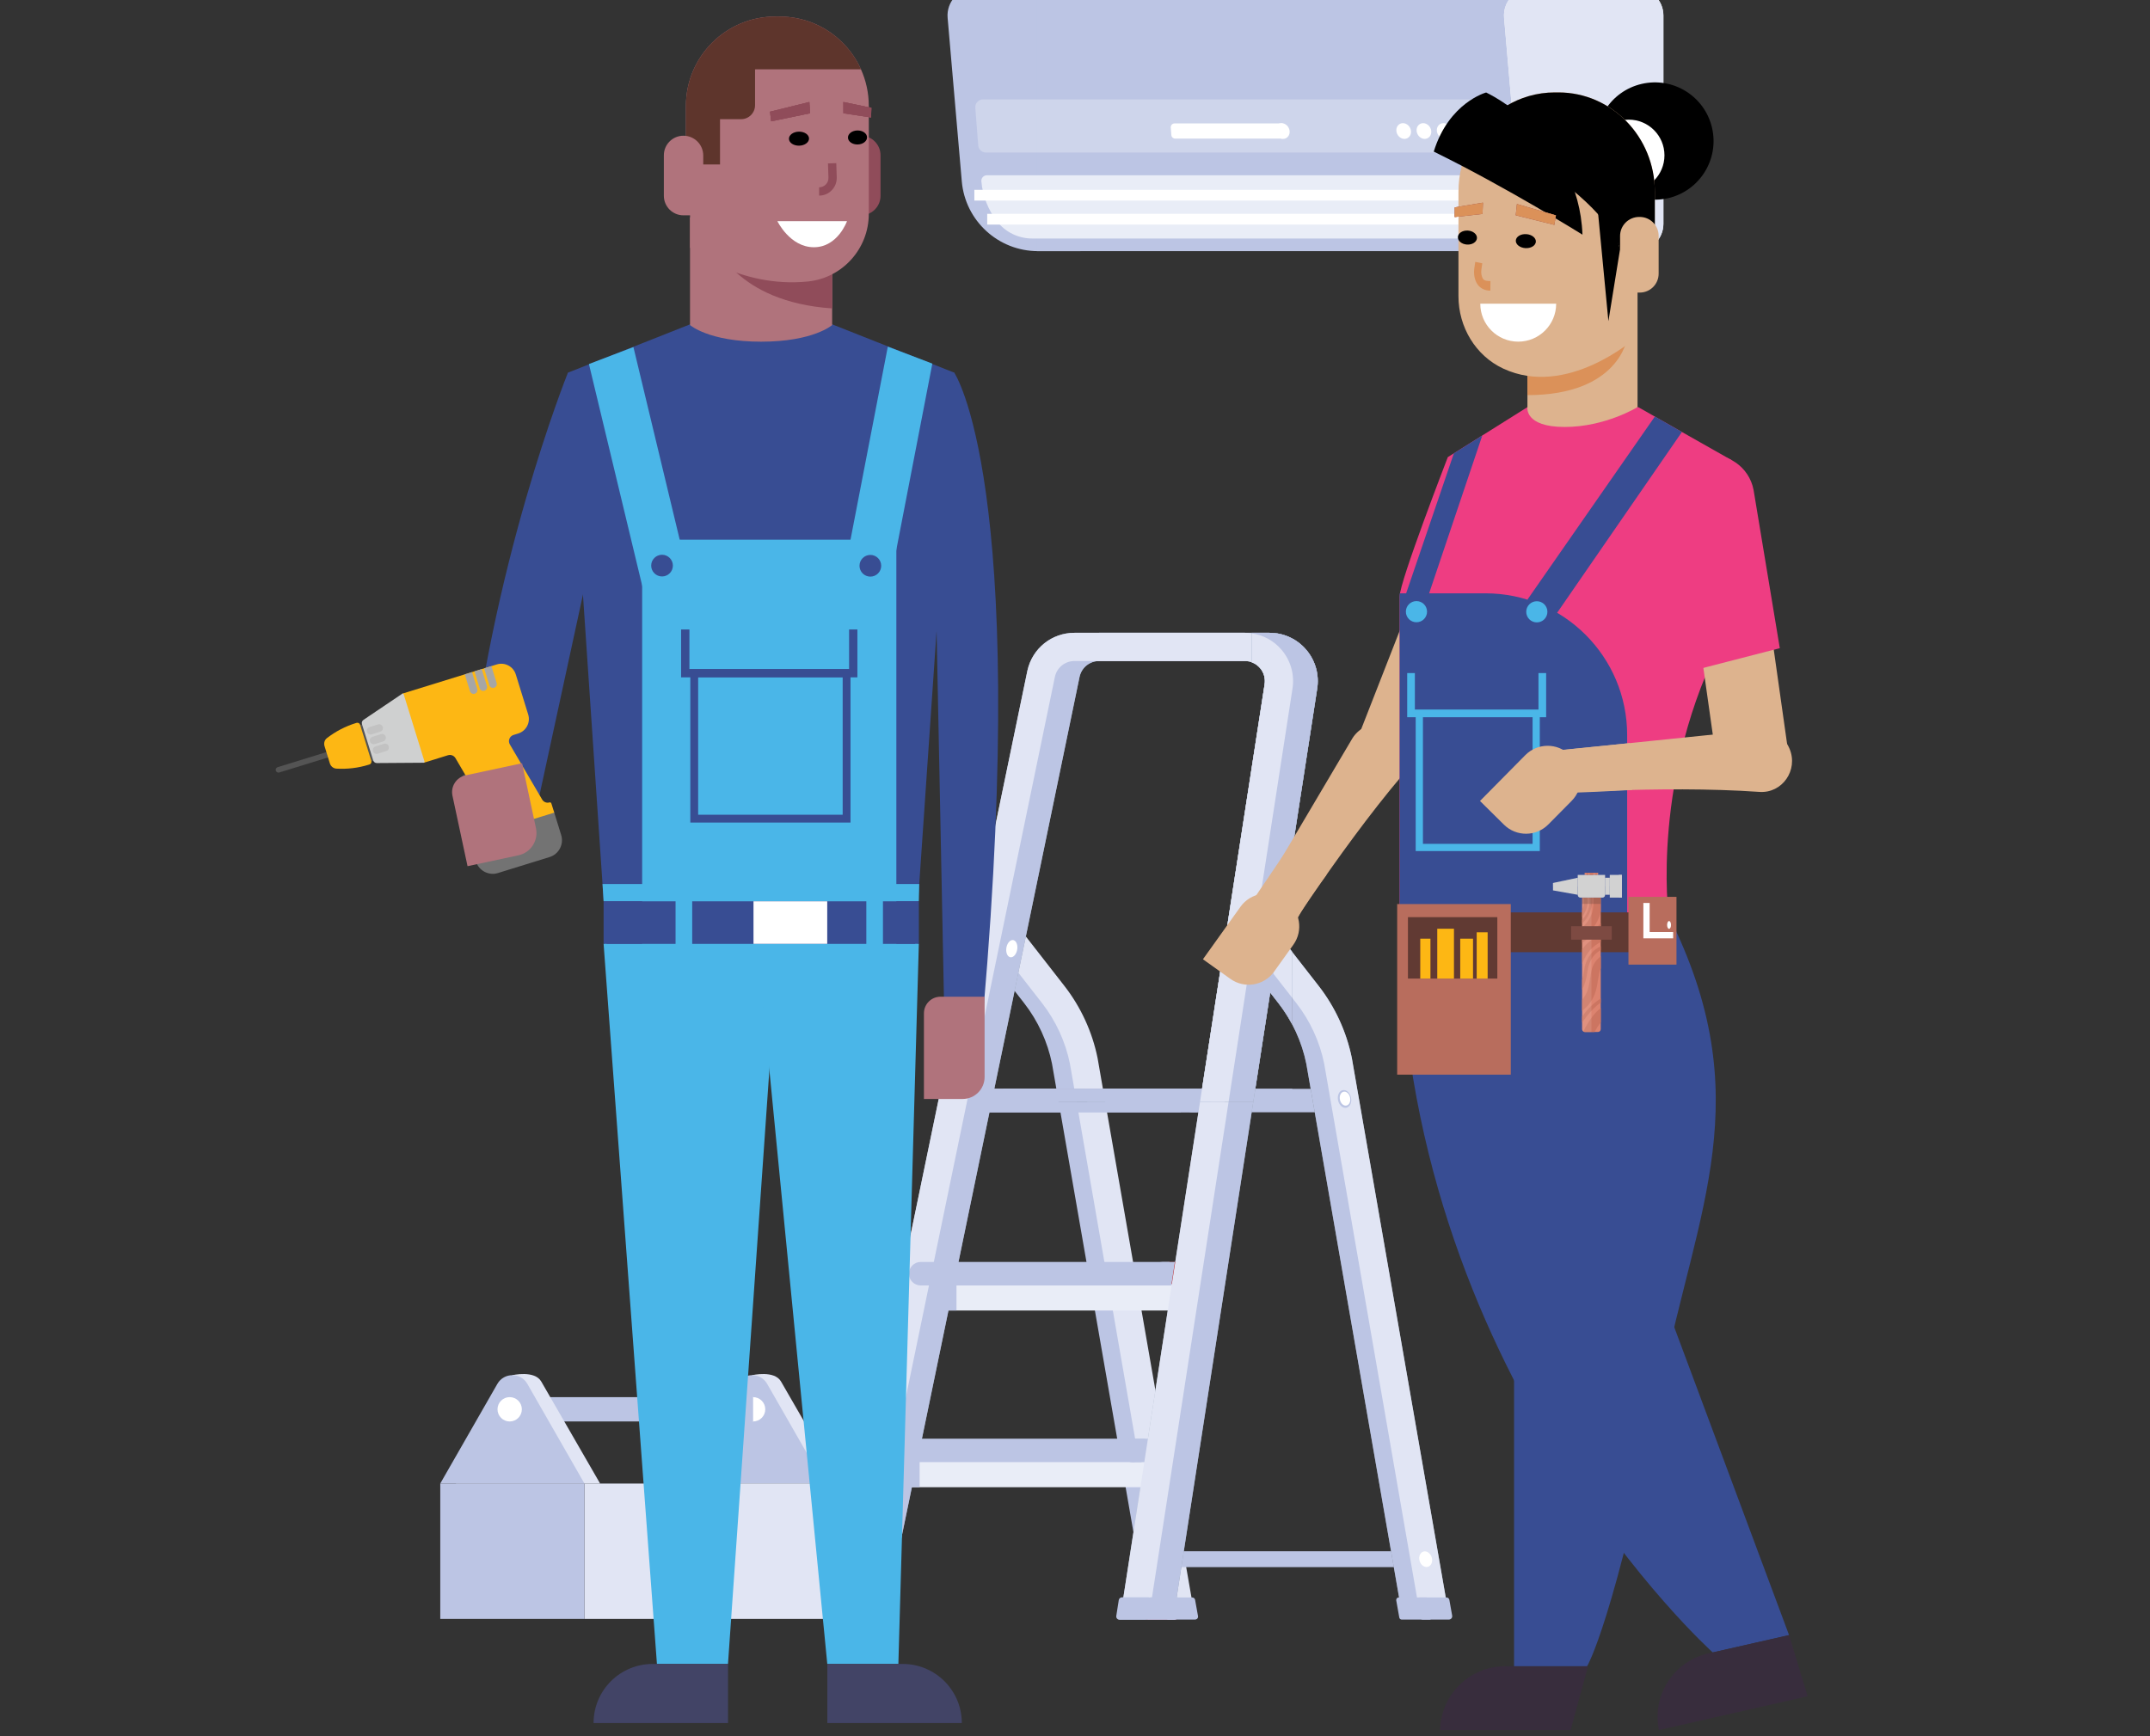 <?xml version="1.0" encoding="utf-8"?>
<!-- Generator: Adobe Illustrator 23.0.3, SVG Export Plug-In . SVG Version: 6.00 Build 0)  -->
<svg version="1.1" id="Layer_1" xmlns="http://www.w3.org/2000/svg" xmlns:xlink="http://www.w3.org/1999/xlink" x="0px" y="0px"
	 viewBox="0 0 650 525" style="enable-background:new 0 0 650 525;" xml:space="preserve">
<rect x="0" y="0" width="650" height="525" fill="#333333" stroke="none"/>
<style type="text/css">
	.st0{fill:#6E4E4C;}
	.st1{fill:#BCC5E4;}
	.st2{fill:#F7F8F8;}
	.st3{opacity:0.39;fill:#E9EDF7;}
	.st4{fill:#E1E5F4;}
	.st5{fill:#E9EDF7;}
	.st6{fill:#FFFFFF;}
	.st7{opacity:0.07;}
	.st8{fill:#B52025;}
	.st9{fill:#7E8793;}
	.st10{fill:#94A0AF;}
	.st11{fill:#B0BCCE;}
	.st12{fill:#010101;}
	.st13{fill:#BC2326;}
	.st14{fill:#384D93;}
	.st15{fill:#4AB6E8;}
	.st16{fill:#424466;}
	.st17{fill:#904C5A;}
	.st18{fill:#B0737C;}
	.st19{fill:#5E352C;}
	.st20{fill:#DDB38E;}
	.st21{fill:#EE3D82;}
	.st22{fill:#DB9159;}
	.st23{fill:#382D3D;}
	.st24{fill:#F08A59;}
	.st25{fill:#59708B;}
	.st26{fill:#613A33;}
	.st27{fill:#B86D5D;}
	.st28{fill:#FDB714;}
	.st29{fill:#DC836F;}
	.st30{fill:#CC7561;}
	.st31{fill:#D2D2D2;}
	.st32{opacity:0.24;}
	.st33{opacity:0.11;}
	.st34{opacity:0.2;}
	.st35{fill:#231F20;}
	.st36{fill:#7D4A42;}
	.st37{clip-path:url(#SVGID_2_);}
	.st38{clip-path:url(#SVGID_4_);fill:#DB9159;}
	.st39{clip-path:url(#SVGID_6_);}
	.st40{clip-path:url(#SVGID_8_);fill:#DB9159;}
	.st41{clip-path:url(#SVGID_10_);}
	.st42{clip-path:url(#SVGID_12_);}
	.st43{clip-path:url(#SVGID_14_);}
	.st44{clip-path:url(#SVGID_16_);}
	.st45{clip-path:url(#SVGID_18_);}
	.st46{clip-path:url(#SVGID_20_);fill:#904C5A;}
	.st47{clip-path:url(#SVGID_22_);}
	.st48{clip-path:url(#SVGID_24_);fill:#904C5A;}
	.st49{clip-path:url(#SVGID_26_);}
	.st50{clip-path:url(#SVGID_28_);}
	.st51{clip-path:url(#SVGID_30_);}
	.st52{clip-path:url(#SVGID_32_);}
	.st53{fill:#737373;}
	.st54{fill:#525252;}
	.st55{fill:#545454;}
	.st56{fill:#CFD0D0;}
	.st57{fill:#C2C2C2;}
	.st58{fill:#A6A6A6;}
</style>
<g>
	<g>
		<path id="XMLID_199_" class="st0" d="M213.95,13.23c-0.23,0.13-0.22,0.07-0.02-0.11C213.94,13.19,213.95,13.23,213.95,13.23z"/>
		<path id="XMLID_198_" class="st1" d="M326.39,75.94h-12.58c-12,0-22.01-9.18-23.04-21.13l-4.28-49.42
			c-0.42-4.83,3.39-8.98,8.24-8.98h7.81h23.85c4.57,0,8.27,3.7,8.27,8.27v63C334.65,72.24,330.95,75.94,326.39,75.94z"/>
		<rect id="XMLID_197_" x="313.5" y="-3.59" class="st1" width="173.59" height="79.53"/>
		<path id="XMLID_196_" class="st2" d="M494.62,75.94h-12.58c-12,0-22.01-9.18-23.04-21.13l-4.28-49.42
			c-0.42-4.83,3.39-8.98,8.24-8.98h15.83h15.83c4.57,0,8.27,3.7,8.27,8.27v63C502.89,72.24,499.19,75.94,494.62,75.94z"/>
		<path id="XMLID_195_" class="st3" d="M294.86,32.59l0.88,11.37c0.09,1.22,1.11,2.16,2.34,2.16H447.8c1.38,0,2.47-1.19,2.33-2.57
			l-1.08-11.37c-0.11-1.2-1.13-2.12-2.33-2.12H297.2C295.83,30.06,294.75,31.23,294.86,32.59z"/>
		<path id="XMLID_194_" class="st4" d="M494.62,75.94h-12.58c-12,0-22.01-9.18-23.04-21.13l-4.28-49.42
			c-0.42-4.83,3.39-8.98,8.24-8.98h15.83h15.83c4.57,0,8.27,3.7,8.27,8.27v63C502.89,72.24,499.19,75.94,494.62,75.94z"/>
		<g id="XMLID_192_">
			<path id="XMLID_193_" class="st5" d="M296.69,54.81c0.39,4.53,2.08,8.66,4.67,12.05c2.55,3.33,6.51,5.26,10.7,5.26h146.75
				c1.27,0,1.85-1.55,0.92-2.41c-4.04-3.73-6.73-8.82-7.24-14.71l0,0c-0.11-1.13-1.06-2-2.2-2H298.35
				C297.37,53,296.61,53.84,296.69,54.81L296.69,54.81z"/>
		</g>
		<rect id="XMLID_191_" x="294.57" y="57.4" class="st6" width="161.73" height="3.25"/>
		<rect id="XMLID_190_" x="298.46" y="64.66" class="st6" width="161.73" height="3.25"/>
		<path id="XMLID_189_" class="st6" d="M387.57,41.91h-32.3c-0.6,0-1.1-0.46-1.14-1.06l-0.18-2.29c-0.05-0.67,0.48-1.24,1.14-1.24
			h32.3c0.6,0,1.1,0.46,1.14,1.06l0.18,2.29C388.76,41.35,388.23,41.91,387.57,41.91z"/>
		<path id="XMLID_188_" class="st6" d="M389.88,39.59c0.14,1.31-0.73,2.39-1.95,2.41c-1.22,0.02-2.32-1.04-2.47-2.35
			c-0.14-1.31,0.73-2.39,1.95-2.41C388.63,37.22,389.74,38.28,389.88,39.59z"/>
		<path id="XMLID_187_" class="st6" d="M426.58,39.59c0.14,1.31-0.73,2.39-1.95,2.41c-1.22,0.02-2.32-1.04-2.47-2.35
			c-0.14-1.31,0.73-2.39,1.95-2.41C425.34,37.22,426.44,38.28,426.58,39.59z"/>
		<path id="XMLID_186_" class="st6" d="M432.7,39.59c0.14,1.31-0.73,2.39-1.95,2.41c-1.22,0.02-2.32-1.04-2.47-2.35
			c-0.14-1.31,0.73-2.39,1.95-2.41C431.45,37.22,432.56,38.28,432.7,39.59z"/>
		<path id="XMLID_185_" class="st6" d="M438.82,39.59c0.14,1.31-0.73,2.39-1.95,2.41c-1.22,0.02-2.32-1.04-2.47-2.35
			c-0.14-1.31,0.73-2.39,1.95-2.41C437.57,37.22,438.68,38.28,438.82,39.59z"/>
	</g>
	<g>
		<g id="XMLID_125_">
			<path id="XMLID_184_" class="st1" d="M404.55,336.34H297.09c-1.95,0-3.55-1.6-3.55-3.55l0,0c0-1.95,1.6-3.55,3.55-3.55h107.46
				c1.95,0,3.55,1.6,3.55,3.55l0,0C408.1,334.74,406.51,336.34,404.55,336.34z"/>
			<g id="XMLID_182_">
				<path id="XMLID_183_" class="st1" d="M318.05,321.66l29.14,167.67h8.7l-29.48-169.36c-1.6-7.92-5.07-15.48-10.05-21.86
					l-13.91-17.85l-6.73,5.24l13.91,17.84C313.8,308.7,316.71,315.03,318.05,321.66z"/>
			</g>
			<g id="XMLID_180_">
				<path id="XMLID_181_" class="st4" d="M323.47,321.66l29.14,167.67h8.7l-29.48-169.36c-1.6-7.92-5.07-15.48-10.05-21.86
					l-13.91-17.85l-6.73,5.24l13.91,17.84C319.22,308.7,322.12,315.03,323.47,321.66z"/>
			</g>
			<g id="XMLID_178_" class="st7">
				<polygon id="XMLID_179_" class="st4" points="310.7,283.9 307.87,280.27 301.14,285.51 308.7,295.21 				"/>
			</g>
			<g id="XMLID_176_">
				<path id="XMLID_177_" class="st8" d="M345.24,483.94l0.92,5.18c0.06,0.36,0.38,0.62,0.74,0.62h8.39c0.47,0,0.82-0.42,0.74-0.89
					l-0.93-5.18c-0.06-0.36-0.38-0.62-0.74-0.62h-8.39C345.51,483.05,345.16,483.48,345.24,483.94z"/>
			</g>
			<g id="XMLID_174_">
				<path id="XMLID_175_" class="st1" d="M351.45,484.1l0.87,4.9c0.08,0.43,0.45,0.73,0.88,0.73h8.11c0.56,0,0.98-0.5,0.88-1.05
					l-0.88-4.9c-0.08-0.43-0.45-0.73-0.88-0.73h-8.11C351.77,483.05,351.35,483.56,351.45,484.1z"/>
			</g>
			<path id="XMLID_173_" class="st1" d="M352.04,469.07H428c1.32,0,2.4,1.08,2.4,2.4l0,0c0,1.32-1.08,2.4-2.4,2.4h-75.96
				c-1.32,0-2.4-1.08-2.4-2.4l0,0C349.64,470.15,350.72,469.07,352.04,469.07z"/>
			<g id="XMLID_171_">
				<path id="XMLID_172_" class="st9" d="M394.93,321.66l29.14,167.67h8.7l-29.48-169.36c-1.6-7.92-5.07-15.48-10.05-21.86
					l-13.91-17.85l-6.73,5.24l13.91,17.84C390.68,308.7,393.59,315.03,394.93,321.66z"/>
			</g>
			<g id="XMLID_169_">
				<path id="XMLID_170_" class="st10" d="M400.34,321.66l29.14,167.67h8.7L408.7,319.97c-1.6-7.92-5.07-15.48-10.05-21.86
					l-13.91-17.85l-6.73,5.24l13.91,17.84C396.09,308.7,399,315.03,400.34,321.66z"/>
			</g>
			<path id="XMLID_168_" class="st1" d="M361.95,329.23h-64.86c-1.95,0-3.55,1.6-3.55,3.55c0,1.95,1.6,3.55,3.55,3.55h64.86V329.23z
				"/>
			<g id="XMLID_166_">
				<path id="XMLID_167_" class="st10" d="M267.49,489.33l58.9-284.71c0.63-2.79,3.07-4.74,5.93-4.74h51.47
					c1.79,0,3.48,0.78,4.64,2.15c1.16,1.37,1.65,3.17,1.35,4.93l-43.67,282.37h8.65l43.43-280.95c0.72-4.25-0.47-8.57-3.25-11.86
					c-2.78-3.29-6.84-5.17-11.15-5.17h-51.47c-6.88,0-12.73,4.68-14.24,11.39l-59.33,286.59H267.49z"/>
			</g>
			<g id="XMLID_164_">
				<path id="XMLID_165_" class="st11" d="M260.03,489.33l58.9-284.71c0.63-2.79,3.07-4.74,5.93-4.74h51.47
					c1.79,0,3.48,0.78,4.64,2.15c1.16,1.37,1.65,3.17,1.35,4.93l-43.67,282.37h8.65l43.43-280.95c0.72-4.25-0.47-8.57-3.25-11.86
					c-2.78-3.29-6.84-5.17-11.15-5.17h-51.47c-6.88,0-12.73,4.68-14.24,11.39l-59.33,286.59H260.03z"/>
			</g>
			<g id="XMLID_162_">
				<path id="XMLID_163_" class="st1" d="M394.93,321.66l29.14,167.67h8.7l-29.48-169.36c-1.6-7.92-5.07-15.48-10.05-21.86
					l-13.91-17.85l-6.73,5.24l13.91,17.84C390.68,308.7,393.59,315.03,394.93,321.66z"/>
			</g>
			<g id="XMLID_160_">
				<path id="XMLID_161_" class="st4" d="M400.34,321.66l29.14,167.67h8.7L408.7,319.97c-1.6-7.92-5.07-15.48-10.05-21.86
					l-13.91-17.85l-6.73,5.24l13.91,17.84C396.09,308.7,399,315.03,400.34,321.66z"/>
			</g>
			<path id="XMLID_159_" class="st1" d="M366.03,329.23h-5.6c-1.95,0-3.55,1.6-3.55,3.55c0,1.95,1.6,3.55,3.55,3.55h5.6V329.23z"/>
			<rect id="XMLID_158_" x="270.75" y="441.71" class="st5" width="78.36" height="8"/>
			<g id="XMLID_156_" class="st7">
				<polygon id="XMLID_157_" class="st12" points="387.58,283.9 384.75,280.27 378.02,285.51 385.58,295.21 				"/>
			</g>
			<path id="XMLID_155_" class="st13" d="M366.88,388.71h-13.33c-1.95,0-3.55-1.6-3.55-3.55l0,0c0-1.95,1.6-3.55,3.55-3.55h13.33
				c1.95,0,3.55,1.6,3.55,3.55l0,0C370.43,387.11,368.83,388.71,366.88,388.71z"/>
			<rect id="XMLID_154_" x="281.9" y="388.28" class="st5" width="78.36" height="8"/>
			<path id="XMLID_153_" class="st1" d="M357.91,442.14h-15.5c-1.95,0-3.55-1.6-3.55-3.55l0,0c0-1.95,1.6-3.55,3.55-3.55h15.5
				c1.95,0,3.55,1.6,3.55,3.55l0,0C361.46,440.54,359.86,442.14,357.91,442.14z"/>
			<g id="XMLID_151_">
				<path id="XMLID_152_" class="st1" d="M267.49,489.33l58.9-284.71c0.63-2.79,3.07-4.74,5.93-4.74h51.47
					c1.79,0,3.48,0.78,4.64,2.15c1.16,1.37,1.65,3.17,1.35,4.93l-43.67,282.37h8.65l43.43-280.95c0.72-4.25-0.47-8.57-3.25-11.86
					c-2.78-3.29-6.84-5.17-11.15-5.17h-51.47c-6.88,0-12.73,4.68-14.24,11.39l-59.33,286.59H267.49z"/>
			</g>
			<g id="XMLID_149_">
				<path id="XMLID_150_" class="st4" d="M260.03,489.33l58.9-284.71c0.63-2.79,3.07-4.74,5.93-4.74h51.47
					c1.79,0,3.48,0.78,4.64,2.15c1.16,1.37,1.65,3.17,1.35,4.93l-43.67,282.37h8.65l43.43-280.95c0.72-4.25-0.47-8.57-3.25-11.86
					c-2.78-3.29-6.84-5.17-11.15-5.17h-51.47c-6.88,0-12.73,4.68-14.24,11.39l-59.33,286.59H260.03z"/>
			</g>
			<path id="XMLID_148_" class="st1" d="M278.04,441.71h-7.29v6.66c0,0.74,0.6,1.33,1.33,1.33h5.95V441.71z"/>
			<g id="XMLID_146_">
				<path id="XMLID_147_" class="st1" d="M422.12,483.94l0.92,5.18c0.06,0.36,0.38,0.62,0.74,0.62h8.39c0.47,0,0.82-0.42,0.74-0.89
					l-0.93-5.18c-0.06-0.36-0.38-0.62-0.74-0.62h-8.39C422.39,483.05,422.04,483.48,422.12,483.94z"/>
			</g>
			<g id="XMLID_144_">
				<path id="XMLID_145_" class="st1" d="M428.32,484.1l0.87,4.9c0.08,0.43,0.45,0.73,0.88,0.73h7.97c0.63,0,1.1-0.57,0.99-1.18
					l-0.85-4.77c-0.08-0.43-0.45-0.73-0.88-0.73h-8.11C428.65,483.05,428.23,483.56,428.32,484.1z"/>
			</g>
			<path id="XMLID_143_" class="st1" d="M346.88,483.84l-0.76,4.81c-0.09,0.6,0.37,1.15,0.98,1.15h8.02c0.49,0,0.9-0.36,0.98-0.84
				l0.76-4.81c0.09-0.6-0.37-1.15-0.98-1.15h-8.02C347.37,483,346.96,483.35,346.88,483.84z"/>
			<path id="XMLID_142_" class="st1" d="M259.81,483.84l-0.99,4.71c-0.13,0.62,0.34,1.2,0.97,1.2h7.95c0.47,0,0.88-0.33,0.97-0.79
				l0.99-4.71c0.13-0.62-0.34-1.2-0.97-1.2h-7.95C260.32,483.05,259.91,483.38,259.81,483.84z"/>
			<path id="XMLID_141_" class="st1" d="M338.23,483.86l-0.75,4.77c-0.1,0.62,0.38,1.17,1,1.17h7.97c0.5,0,0.93-0.36,1-0.86
				l0.75-4.77c0.1-0.62-0.38-1.17-1-1.17h-7.97C338.73,483,338.3,483.36,338.23,483.86z"/>
			<path id="XMLID_140_" class="st1" d="M251.27,483.96l-0.93,4.41c-0.15,0.71,0.39,1.38,1.12,1.38h7.65c0.54,0,1.01-0.38,1.12-0.91
				l0.93-4.41c0.15-0.71-0.39-1.38-1.12-1.38h-7.65C251.84,483.05,251.38,483.43,251.27,483.96z"/>
			<path id="XMLID_139_" class="st11" d="M384.32,286.86c-0.14,1.44-1.01,2.61-1.93,2.61c-0.92,0-1.55-1.17-1.41-2.61
				c0.14-1.44,1.01-2.61,1.93-2.61C383.83,284.25,384.46,285.42,384.32,286.86z"/>
			<path id="XMLID_138_" class="st6" d="M307.56,286.86c-0.14,1.44-1.01,2.61-1.93,2.61c-0.92,0-1.55-1.17-1.41-2.61
				c0.14-1.44,1.01-2.61,1.93-2.61C307.07,284.25,307.7,285.42,307.56,286.86z"/>
			<path id="XMLID_137_" class="st6" d="M432.96,471.47c0.14,1.3-0.61,2.36-1.68,2.37c-1.07,0-2.06-1.05-2.2-2.36
				c-0.14-1.3,0.61-2.36,1.68-2.37C431.83,469.11,432.81,470.16,432.96,471.47z"/>
			<path id="XMLID_136_" class="st1" d="M356.97,329.23h-59.88c-1.95,0-3.55,1.6-3.55,3.55c0,1.95,1.6,3.55,3.55,3.55h59.88V329.23z
				"/>
			
				<ellipse id="XMLID_135_" transform="matrix(0.979 -0.203 0.203 0.979 -59.053 89.62)" class="st1" cx="406.64" cy="332.21" rx="2" ry="2.71"/>
			<path id="XMLID_134_" class="st6" d="M408.22,332.21c0.11,1.16-0.51,2.11-1.39,2.11c-0.88,0-1.67-0.94-1.78-2.11
				c-0.11-1.16,0.51-2.11,1.39-2.11C407.32,330.1,408.11,331.04,408.22,332.21z"/>
			<path id="XMLID_133_" class="st1" d="M343.31,435.12c-0.24-0.05-0.5-0.09-0.75-0.09H267.2c-1.95,0-3.55,1.6-3.55,3.55
				c0,1.95,1.6,3.55,3.55,3.55h75.36c0.26,0,0.51-0.03,0.75-0.09V435.12z"/>
			<path id="XMLID_129_" class="st1" d="M346.18,435.03h-3.78c-1.95,0-3.55,1.6-3.55,3.55c0,1.95,1.6,3.55,3.55,3.55h2.71
				L346.18,435.03z"/>
			<path id="XMLID_128_" class="st1" d="M289.18,388.28h-7.29v6.66c0,0.74,0.6,1.33,1.33,1.33h5.95V388.28z"/>
			<path id="XMLID_127_" class="st1" d="M353.57,381.6h-75.23c-1.95,0-3.55,1.6-3.55,3.55c0,1.95,1.6,3.55,3.55,3.55h75.23V381.6z"
				/>
			<path id="XMLID_126_" class="st1" d="M355.19,381.6h-3.78c-1.95,0-3.55,1.6-3.55,3.55c0,1.95,1.6,3.55,3.55,3.55h2.71
				L355.19,381.6z"/>
		</g>
		<g id="XMLID_1_">
			<rect id="XMLID_124_" x="303.27" y="329.23" class="st1" width="87.42" height="3.91"/>
			<g id="XMLID_122_">
				<polygon id="XMLID_123_" class="st9" points="319.36,329.21 320.05,333.14 328.7,333.14 328.02,329.21 				"/>
			</g>
			<g id="XMLID_107_">
				<polygon id="XMLID_121_" class="st10" points="324.78,329.21 325.46,333.14 334.12,333.14 333.43,329.21 				"/>
			</g>
			<g id="XMLID_95_">
				<path id="XMLID_100_" class="st9" d="M390.69,294.84l-11.36-14.57l-6.73,5.24l13.91,17.84c1.58,2.02,2.97,4.19,4.17,6.46V294.84
					z"/>
			</g>
			<g id="XMLID_93_">
				<polygon id="XMLID_94_" class="st10" points="390.69,287.89 384.75,280.27 378.02,285.51 390.69,301.76 				"/>
			</g>
			<rect id="XMLID_92_" x="303.27" y="329.23" class="st1" width="58.68" height="3.91"/>
			<g id="XMLID_90_">
				<path id="XMLID_91_" class="st10" d="M394.94,196.52c-2.78-3.29-6.84-5.17-11.15-5.17h-5.36v8.53h5.36
					c1.79,0,3.48,0.78,4.64,2.15c1.16,1.37,1.65,3.17,1.35,4.93l-19.51,126.18h8.64l19.29-124.76
					C398.91,204.13,397.72,199.81,394.94,196.52z"/>
			</g>
			<g id="XMLID_88_">
				<path id="XMLID_89_" class="st11" d="M387.48,196.52c-2.32-2.75-5.54-4.5-9.05-5v8.74c0.97,0.36,1.85,0.96,2.54,1.77
					c1.16,1.37,1.65,3.17,1.35,4.93L362.8,333.14h8.64l19.29-124.76C391.44,204.13,390.26,199.81,387.48,196.52z"/>
			</g>
			<g id="XMLID_85_">
				<path id="XMLID_86_" class="st1" d="M390.69,294.84l-11.36-14.57l-6.73,5.24l13.91,17.84c1.58,2.02,2.97,4.19,4.17,6.46V294.84z
					"/>
			</g>
			<g id="XMLID_83_">
				<polygon id="XMLID_84_" class="st4" points="390.69,287.89 384.75,280.27 378.02,285.51 390.69,301.76 				"/>
			</g>
			<path id="XMLID_82_" class="st1" d="M366.03,333.14v-3.91h-5.6c-1.95,0-3.55,1.6-3.55,3.55c0,0.12,0.02,0.24,0.04,0.36H366.03z"
				/>
			<g id="XMLID_79_" class="st7">
				<polygon id="XMLID_80_" class="st4" points="387.58,283.9 384.75,280.27 378.02,285.51 385.58,295.21 				"/>
			</g>
			<g id="XMLID_76_">
				<path id="XMLID_78_" class="st1" d="M394.94,196.52c-2.78-3.29-6.84-5.17-11.15-5.17h-5.36v8.53h5.36
					c1.79,0,3.48,0.78,4.64,2.15c1.16,1.37,1.65,3.17,1.35,4.93l-19.51,126.18h8.64l19.29-124.76
					C398.91,204.13,397.72,199.81,394.94,196.52z"/>
			</g>
			<g id="XMLID_71_">
				<path id="XMLID_73_" class="st4" d="M387.48,196.52c-2.32-2.75-5.54-4.5-9.05-5v8.74c0.97,0.36,1.85,0.96,2.54,1.77
					c1.16,1.37,1.65,3.17,1.35,4.93L362.8,333.14h8.64l19.29-124.76C391.44,204.13,390.26,199.81,387.48,196.52z"/>
			</g>
			<path id="XMLID_39_" class="st6" d="M384.32,286.86c-0.14,1.44-1.01,2.61-1.93,2.61c-0.92,0-1.55-1.17-1.41-2.61
				c0.14-1.44,1.01-2.61,1.93-2.61C383.83,284.25,384.46,285.42,384.32,286.86z"/>
			<rect id="XMLID_8_" x="303.27" y="329.23" class="st1" width="53.71" height="3.91"/>
		</g>
	</g>
	<g>
		<path class="st4" d="M236.13,417.76l17.79,30.84h-43.6l17.07-32.77C227.4,415.83,234.13,414.26,236.13,417.76z"/>
		<path class="st1" d="M231.93,418.46l17.27,30.14h-43.6l17.27-30.14C224.87,414.96,229.92,414.96,231.93,418.46z"/>
		<circle class="st6" cx="227.68" cy="426.15" r="3.68"/>
		
			<rect x="159.63" y="422.48" transform="matrix(-1 -1.224647e-16 1.224647e-16 -1 387.313 852.306)" class="st1" width="68.05" height="7.35"/>
		<path class="st4" d="M163.64,417.76l17.79,30.84h-43.6l17.07-32.77C154.9,415.83,161.63,414.26,163.64,417.76z"/>
		
			<rect x="176.7" y="448.6" transform="matrix(-1 -1.224647e-16 1.224647e-16 -1 430.628 938.137)" class="st4" width="77.22" height="40.93"/>
		
			<rect x="133.1" y="448.6" transform="matrix(-1 -1.224647e-16 1.224647e-16 -1 309.804 938.137)" class="st1" width="43.6" height="40.93"/>
		<path class="st1" d="M159.43,418.46l17.27,30.14h-43.6l17.27-30.14C152.38,414.96,157.43,414.96,159.43,418.46z"/>
		<circle class="st6" cx="154.09" cy="426.15" r="3.68"/>
	</g>
	<g>
		<g>
			<g>
				<g>
					<g>
						<g>
							<g>
								<path class="st14" d="M141.21,241.68l19.95,7.73l26.56-122.6l-16.02-14.12C171.7,112.69,147.94,171.53,141.21,241.68z"/>
							</g>
						</g>
					</g>
				</g>
				<g>
					<g>
						<g>
							<g>
								<polygon class="st15" points="182.48,285.4 198.61,503.16 220.09,503.16 236.77,263.72 								"/>
							</g>
						</g>
					</g>
				</g>
				<g>
					<g>
						<g>
							<g>
								<polygon class="st15" points="277.79,285.4 271.6,503.16 250.11,503.16 226.77,263.72 								"/>
							</g>
						</g>
					</g>
				</g>
				<g>
					<g>
						<g>
							<g>
								<path class="st16" d="M290.78,521.02c0-9.87-8-17.87-17.87-17.87h-22.78v17.87H290.78z"/>
							</g>
						</g>
					</g>
				</g>
				<g>
					<g>
						<g>
							<g>
								<path class="st16" d="M179.45,521.02h40.65v-17.87h-22.78C187.44,503.16,179.45,511.15,179.45,521.02z"/>
							</g>
						</g>
					</g>
				</g>
				<g>
					<g>
						<g>
							<g>
								<path class="st14" d="M297.3,305.74h-11.84l-3.87-193.05h6.9C288.5,112.69,311.14,145.72,297.3,305.74z"/>
							</g>
						</g>
					</g>
				</g>
				<g>
					<g>
						<g>
							<g>
								<path class="st17" d="M260.29,41.04L260.29,41.04v24.07l0,0c3.27,0,5.92-2.65,5.92-5.92V46.96
									C266.21,43.69,263.56,41.04,260.29,41.04z"/>
							</g>
						</g>
					</g>
				</g>
				<g>
					<g>
						<g>
							<g>
								<polygon class="st14" points="276.67,285.4 183.38,285.4 171.7,112.69 210.57,97.3 249.63,97.3 288.5,112.69 								"/>
							</g>
						</g>
					</g>
				</g>
				<g>
					<g>
						<g>
							<g>
								<path class="st18" d="M251.59,98.29c0,0-5.64,5.03-21.49,5.03s-21.49-5.03-21.49-5.03V65.73h42.97V98.29z"/>
							</g>
						</g>
					</g>
				</g>
				<g>
					<g>
						<g>
							<g>
								<path class="st17" d="M251.59,93.26V73.53h-35.5C216.09,73.53,222.37,91.28,251.59,93.26z"/>
							</g>
						</g>
					</g>
				</g>
				<g>
					<g>
						<g>
							<g>
								<path class="st18" d="M207.37,32.03v11.66h1.25v31.22c0,0,14.59,12.29,35.61,10.21c10.47-1.05,18.43-9.92,18.43-20.45V32.03
									c0-3.95-0.85-7.7-2.37-11.07c-1.35-3.02-3.24-5.74-5.54-8.04C249.86,8.02,243.09,5,235.64,5h-1.23
									C219.48,5,207.37,17.11,207.37,32.03z"/>
							</g>
						</g>
					</g>
				</g>
				<g>
					<g>
						<g>
							<g>
								<path class="st19" d="M207.37,32.03v11.66h1.25v6.04h9.06v-17.8c0-6.06,4.91-10.97,10.97-10.97h31.65
									c-1.35-3.02-3.24-5.74-5.54-8.04C249.86,8.02,243.09,5,235.64,5h-1.23C219.47,5,207.37,17.1,207.37,32.03z"/>
							</g>
						</g>
					</g>
				</g>
				<g>
					<g>
						<g>
							<g>
								<path class="st18" d="M206.62,41.04L206.62,41.04c-3.27,0-5.92,2.65-5.92,5.92v12.23c0,3.27,2.65,5.92,5.92,5.92h5.99V47.03
									C212.61,43.72,209.93,41.04,206.62,41.04z"/>
							</g>
						</g>
					</g>
				</g>
				<g>
					<g>
						<g>
							<g>
								<path class="st17" d="M247.64,59.15v-2.51c0.77,0,1.49-0.31,2.03-0.86c0.54-0.55,0.82-1.28,0.79-2.06l-0.14-4.31l2.51-0.08
									l0.14,4.31c0.04,1.45-0.49,2.84-1.5,3.88C250.46,58.57,249.1,59.15,247.64,59.15z"/>
							</g>
						</g>
					</g>
				</g>
				<g>
					<g>
						<g>
							<g>
								<path class="st19" d="M217.29,36.04h6.76c2.33,0,4.22-1.89,4.22-4.22V17.15h-10.98V36.04z"/>
							</g>
						</g>
					</g>
				</g>
				<g>
					<g>
						<g>
							<g>
								<path class="st6" d="M256.07,66.87h-21.05c0,0,3.8,7.89,11.04,7.89C253.3,74.76,256.07,66.87,256.07,66.87z"/>
							</g>
						</g>
					</g>
				</g>
				<g>
					<g>
						<g>
							<g>
								<path class="st18" d="M291.03,332.31h-11.7V306.4c0-2.77,2.24-5.01,5.01-5.01h13.33v24.27
									C297.67,329.34,294.7,332.31,291.03,332.31z"/>
							</g>
						</g>
					</g>
				</g>
			</g>
		</g>
		<g>
			<g>
				<g>
					<rect x="194.14" y="163.19" class="st15" width="76.85" height="122.21"/>
				</g>
			</g>
		</g>
		<polygon class="st15" points="182.16,267.32 277.9,267.32 277.79,272.53 182.48,272.53 		"/>
		
			<rect x="182.48" y="272.53" transform="matrix(-1 -4.494595e-11 4.494595e-11 -1 460.278 557.932)" class="st14" width="95.31" height="12.86"/>
		
			<rect x="261.92" y="269.93" transform="matrix(-1 -4.590740e-11 4.590740e-11 -1 528.863 560.036)" class="st15" width="5.03" height="20.18"/>
		
			<rect x="204.24" y="268.88" transform="matrix(-1 -4.518442e-11 4.518442e-11 -1 413.51 557.932)" class="st15" width="5.03" height="20.18"/>
		
			<rect x="227.81" y="272.53" transform="matrix(-1 -4.504853e-11 4.504853e-11 -1 477.902 557.932)" class="st6" width="22.29" height="12.86"/>
		<g>
			<g>
				<g>
					<polygon class="st15" points="267.63,183.59 254.18,178.46 268.41,104.82 281.87,109.95 					"/>
				</g>
			</g>
		</g>
		<g>
			<g>
				<g>
					<polygon class="st15" points="196.21,185.66 209.66,180.53 191.5,104.95 178.05,110.08 					"/>
				</g>
			</g>
		</g>
		<g>
			<g>
				<g>
					<polygon class="st14" points="259.21,204.82 205.91,204.82 205.91,190.34 208.43,190.34 208.43,202.3 256.7,202.3 
						256.7,190.34 259.21,190.34 					"/>
				</g>
			</g>
		</g>
		<g>
			<g>
				<g>
					<path class="st14" d="M257.13,202.38H208.7v46.35h48.43V202.38z M211.07,204.75h43.69v41.61h-43.69V204.75z"/>
				</g>
			</g>
		</g>
		<path class="st14" d="M259.85,171.08c0,1.81,1.47,3.28,3.28,3.28c1.81,0,3.28-1.47,3.28-3.28c0-1.81-1.47-3.28-3.28-3.28
			C261.31,167.8,259.85,169.27,259.85,171.08z"/>
		<path class="st14" d="M196.87,171.03c0,1.81,1.47,3.28,3.28,3.28c1.81,0,3.28-1.47,3.28-3.28c0-1.81-1.47-3.28-3.28-3.28
			C198.33,167.76,196.87,169.23,196.87,171.03z"/>
	</g>
	<g>
		<g>
			<g>
				<g>
					
						<rect x="420.07" y="174.28" transform="matrix(0.931 0.364 -0.364 0.931 102.812 -143.107)" class="st20" width="21.85" height="53.74"/>
					<path class="st20" d="M424,234.37c-19.78,23.32-40.39,56.21-40.39,56.21l-10.98-6.06l36.24-61.27
						c2.15-3.43,6.24-5.1,10.17-4.16h0C425.89,220.73,428.55,229.01,424,234.37z"/>
					<path class="st20" d="M377.37,274.3l11.91-17.61l11.76,7.83c0,0-12.12,15.93-9.7,17.39
						C391.68,282.12,377.37,274.3,377.37,274.3z"/>
					<path class="st20" d="M363.68,290.07l11.34-15.87c3.04-4.26,8.96-5.24,13.22-2.2l0.59,0.42c4.26,3.05,5.24,8.97,2.2,13.23
						l-5.83,8.15c-3.04,4.26-8.96,5.24-13.22,2.2L363.68,290.07z"/>
					<ellipse transform="matrix(0.974 -0.225 0.225 0.974 3.275 113.813)" cx="500.48" cy="42.55" rx="17.74" ry="17.74"/>
					<circle class="st6" cx="492.42" cy="46.97" r="10.79"/>
					<g>
						<g>
							<g>
								<g>
									<g>
										<path class="st21" d="M423.14,180.37v96.42h81.32c0,0-5.48-41.99,16.8-84.56l2.2-53.12l-13.08-7.41l-8.15-4.64l-6.95-3.95
											h-33.5l-24.07,15.12C437.72,138.24,423.14,175.82,423.14,180.37z"/>
									</g>
								</g>
							</g>
						</g>
						<g>
							<g>
								<g>
									<g>
										<path class="st20" d="M461.78,123.11c0,0-1,6,11.27,6c12.27,0,22.02-6,22.02-6V84.3h-33.29V123.11z"/>
									</g>
								</g>
							</g>
						</g>
						<g>
							<g>
								<g>
									<g>
										<path class="st22" d="M461.76,119.48v-17.16h30.16C491.92,102.32,489.56,119.48,461.76,119.48z"/>
									</g>
								</g>
							</g>
						</g>
					</g>
					<g>
						<g>
							<g>
								<path class="st20" d="M440.93,57.97v31.6c0,9.28,5.14,17.98,13.55,21.89c19.21,8.95,39.6-8.99,39.6-8.99V76.64h6.21V57.97
									c0-16.57-13.05-30.03-29.14-30.03h-1.1c-10.82,0-20.28,6.11-25.29,15.15C442.32,47.47,440.93,52.55,440.93,57.97z"/>
							</g>
						</g>
						<g>
							<g>
								<path d="M470.07,27.95h1.09c16.09,0,29.14,13.45,29.14,30.03v17c-4.76,1.44-10.39,0.95-10.39,0.95s-0.85-6.51-12.36-16.63
									c-8.14-7.14-16.33-11.14-32.77-16.21C449.78,34.05,459.24,27.95,470.07,27.95z"/>
							</g>
						</g>
						<g>
							<g>
								<path class="st20" d="M495.56,65.6h0.18c3.15,0,5.71,2.56,5.71,5.71v11.45c0,3.15-2.56,5.71-5.71,5.71h-5.95v-17.1
									C489.78,68.18,492.37,65.6,495.56,65.6z"/>
							</g>
						</g>
						<g>
							<polygon points="486.26,97.11 482.74,60.29 488.93,72.41 489.78,75.37 							"/>
						</g>
						<g>
							<g>
								<g>
									<g>
										<g>
											<g>
												<g>
													<g>
														<g>
															<g>
																<path class="st22" d="M446.01,79.18l2.12,0.44l-0.28,1.98c-0.13,0.92,0.06,2.15,0.58,2.82
																	c0.43,0.56,1.55,0.55,2.17,0.56l-0.03,2.91c-1.39-0.01-2.81-0.51-3.74-1.71c-1.02-1.31-1.36-3.27-1.11-5.02
																	L446.01,79.18z"/>
															</g>
														</g>
													</g>
												</g>
											</g>
										</g>
									</g>
								</g>
							</g>
						</g>
					</g>
					
						<rect x="515.81" y="183.99" transform="matrix(-0.99 0.14 -0.14 -0.99 1077.379 339.728)" class="st20" width="21.85" height="47.59"/>
					<path class="st21" d="M504.68,152.96l8.23,49.53l25.17-6.49l-7.93-47.85c-1.33-7.02-8.1-11.66-15.14-10.33
						C507.96,139.15,503.35,145.92,504.68,152.96z"/>
					<path d="M478.42,70.96c-1.13-30.04-29.12-42.99-29.12-42.99s-11.25,3.02-15.84,17.87C455.53,56.66,478.42,70.96,478.42,70.96z"
						/>
					<path class="st6" d="M447.53,91.84c0,6.34,5.14,11.47,11.47,11.47c6.34,0,11.47-5.14,11.47-11.47H447.53z"/>
				</g>
				<g>
					<path class="st14" d="M423.14,276.79c0,138.04,94.67,222.88,94.67,222.88l23.07-5.24l-81.13-217.64H423.14z"/>
				</g>
				<g>
					<path class="st23" d="M516.43,499.98l24.46-5.55l5.61,18.5l-44.97,10.21C499.37,512.67,505.96,502.36,516.43,499.98z"/>
				</g>
				<g>
					<path class="st14" d="M504.43,276.79c27.64,55.17,8.52,88.62-2.02,141.46c-14.43,72.34-22.6,85.61-22.6,85.61h-22.07V276.79
						H504.43z"/>
				</g>
				<g>
					<path class="st23" d="M455.03,503.85h25.08l-5.27,19.29h-39.46C435.59,512.45,444.3,503.85,455.03,503.85z"/>
				</g>
				<path class="st14" d="M446.09,276.79h11.65v42.99h-0.43c-6.2,0-11.22-5.02-11.22-11.22V276.79z"/>
				<path class="st14" d="M449.09,179.41h-25.94v97.37h68.78v-54.54C491.92,198.59,472.74,179.41,449.09,179.41z"/>
				<polygon class="st14" points="461.76,181.35 470.47,185.72 508.49,130.62 500.3,125.96 				"/>
				<polygon class="st14" points="431.85,180.04 424.9,180.04 439.54,137.09 448.13,131.7 				"/>
			</g>
			<path class="st20" d="M531.93,239.46c-29.83-2.11-67.66,0.77-67.66,0.77l-1.64-12.43l69.21-7.11c3.94-0.3,7.64,2,9.19,5.73v0
				C543.74,232.89,538.8,239.94,531.93,239.46z"/>
		</g>
		<path class="st15" d="M467.44,203.52h-2.32v11.04h-37.37v-11.04h-2.32v13.35H428v40.48h37.52v-40.48h1.92V203.52z M463.34,255.17
			h-33.15v-38.3h33.15V255.17z"/>
		<path class="st15" d="M461.42,185c0,1.77,1.43,3.2,3.2,3.2c1.77,0,3.2-1.43,3.2-3.2c0-1.77-1.43-3.2-3.2-3.2
			C462.86,181.8,461.42,183.23,461.42,185z"/>
		<path class="st15" d="M425.03,184.96c0,1.77,1.43,3.2,3.2,3.2c1.77,0,3.2-1.43,3.2-3.2c0-1.77-1.43-3.2-3.2-3.2
			C426.47,181.76,425.03,183.19,425.03,184.96z"/>
		<g>
			<g>
				<g>
					<g>
						<g>
							
								<rect x="426.21" y="275.9" transform="matrix(-1 -1.224647e-16 1.224647e-16 -1 928.194 563.829)" class="st26" width="75.77" height="12.04"/>
						</g>
					</g>
				</g>
			</g>
			<g>
				<g>
					<g>
						<g>
							
								<rect x="492.33" y="271.2" transform="matrix(-1 -1.224647e-16 1.224647e-16 -1 999.175 562.883)" class="st27" width="14.52" height="20.49"/>
						</g>
					</g>
				</g>
			</g>
			<g>
				<g>
					<g>
						<g>
							<polygon class="st6" points="496.83,283.74 505.84,283.74 505.84,281.84 498.73,281.84 498.73,273.04 496.83,273.04 							
								"/>
						</g>
					</g>
				</g>
			</g>
			<g>
				<g>
					<g>
						<g>
							<path class="st6" d="M504.01,279.69c0,0.65,0.26,1.18,0.59,1.18s0.59-0.53,0.59-1.18c0-0.65-0.26-1.18-0.59-1.18
								S504.01,279.04,504.01,279.69z"/>
						</g>
					</g>
				</g>
			</g>
			<g>
				<g>
					<g>
						<g>
							
								<rect x="422.4" y="273.37" transform="matrix(-1 -1.224647e-16 1.224647e-16 -1 879.15 598.323)" class="st27" width="34.35" height="51.58"/>
						</g>
					</g>
				</g>
			</g>
			<g>
				<g>
					<g>
						<g>
							
								<rect x="425.66" y="277.34" transform="matrix(-1 -1.224647e-16 1.224647e-16 -1 878.339 573.242)" class="st26" width="27.02" height="18.57"/>
						</g>
					</g>
				</g>
			</g>
			<g>
				<g>
					<g>
						<g>
							
								<rect x="446.44" y="281.91" transform="matrix(-1 -1.224647e-16 1.224647e-16 -1 896.193 577.82)" class="st28" width="3.31" height="13.99"/>
						</g>
					</g>
				</g>
			</g>
			<g>
				<g>
					<g>
						<g>
							
								<rect x="441.47" y="283.85" transform="matrix(-1 -1.224647e-16 1.224647e-16 -1 886.804 579.753)" class="st28" width="3.87" height="12.06"/>
						</g>
					</g>
				</g>
			</g>
			<g>
				<g>
					<g>
						<g>
							
								<rect x="429.38" y="283.85" transform="matrix(-1 -1.224647e-16 1.224647e-16 -1 861.841 579.753)" class="st28" width="3.08" height="12.06"/>
						</g>
					</g>
				</g>
			</g>
			<g>
				<g>
					<g>
						<g>
							
								<rect x="434.53" y="280.84" transform="matrix(-1 -1.224647e-16 1.224647e-16 -1 874.1 576.746)" class="st28" width="5.05" height="15.07"/>
						</g>
					</g>
				</g>
			</g>
			<g>
				<g>
					<g>
						<path class="st29" d="M483.95,271.42v39.79c0,0.47-0.38,0.84-0.84,0.84h-3.95c-0.17,0-0.33-0.05-0.47-0.14
							c-0.23-0.15-0.38-0.41-0.38-0.7v-39.79H483.95z"/>
					</g>
				</g>
				<g>
					<rect x="479.07" y="263.92" class="st29" width="4.1" height="0.65"/>
				</g>
				<g>
					<g>
						<path class="st30" d="M483.95,286.14v1.16c-1.43,0.74-3.51,2.49-4.04,6.54c-0.3,2.28-0.89,4.07-1.6,5.46v-2.91
							c0.23-0.79,0.42-1.68,0.55-2.68c0.47-3.63,2.15-5.6,3.46-6.61C482.91,286.65,483.47,286.34,483.95,286.14z"/>
					</g>
				</g>
				<g>
					<g>
						<path class="st30" d="M483.95,282.58v2.25c-1.15,0.62-2.73,1.69-3.88,3.3c-0.72,1.01-1.3,2.2-1.75,3.33v-4.34
							c0.04-0.06,0.08-0.11,0.12-0.17C480.18,284.51,482.66,283.16,483.95,282.58z"/>
					</g>
				</g>
				<g>
					<g>
						<path class="st30" d="M483.95,304.84v4.31c-0.75,0.95-1.39,1.99-1.89,2.92h-2.91c-0.17,0-0.33-0.05-0.47-0.14
							c0.79-1.65,2.21-4.22,4.11-6.09C483.17,305.46,483.55,305.13,483.95,304.84z"/>
					</g>
				</g>
				<g>
					<g>
						<path class="st30" d="M483.95,289.18v3.66c-0.21,0.41-0.37,0.87-0.47,1.41c-0.15,0.81-0.27,1.52-0.37,2.15
							c-0.45,2.72-0.71,4.22-2.15,6.48c-0.65,1.02-1.65,1.98-2.65,2.78v-3.31c0.23-0.26,0.43-0.52,0.6-0.78
							c1.18-1.84,1.36-2.93,1.8-5.57c0.11-0.64,0.23-1.36,0.38-2.18C481.5,291.52,482.73,290.08,483.95,289.18z"/>
					</g>
				</g>
				<g>
					<g>
						<path class="st30" d="M483.95,301.93v1.25c-0.65,0.44-1.39,1.03-2.2,1.82c-1.45,1.43-2.61,2.99-3.44,4.23v-1.86
							c0.74-1,1.64-2.09,2.7-3.13C482.1,303.17,483.1,302.43,483.95,301.93z"/>
					</g>
				</g>
				<g>
					<g>
						<path class="st30" d="M483.95,279.13v1.11c-0.55,0.6-1.18,1.23-1.89,1.88c-1.35,1.24-2.61,2.2-3.75,2.95v-0.9
							c1-0.68,2.09-1.53,3.24-2.6C482.5,280.71,483.29,279.9,483.95,279.13z"/>
					</g>
				</g>
				<g>
					<g>
						<path class="st30" d="M483.95,271.42v4.08c-0.14,0.73-0.33,1.43-0.59,2.07c-1.19,2.94-3.21,4.79-5.05,5.94v-3.01
							c1.24-1.05,2.18-2.34,2.79-3.85c0.59-1.45,0.75-3.3,0.68-5.23H483.95z"/>
					</g>
				</g>
				<g>
					<g>
						<path class="st30" d="M481.27,273.56c-0.4,2.8-1.78,4.61-2.96,5.67v-1.06c0.95-1.01,1.92-2.55,2.23-4.71
							c0.09-0.62,0.07-1.31-0.01-2.04h0.75C481.35,272.18,481.36,272.9,481.27,273.56z"/>
					</g>
				</g>
				<g>
					<g>
						<path class="st30" d="M478.31,277.25v-2.07c0.46-1.01,0.79-2.32,0.47-3.75h1.08C480.34,274,479.09,276.18,478.31,277.25z"/>
					</g>
				</g>
				<g>
					<g>
						<path class="st31" d="M485.25,264.57v6.08c0,0.42-0.34,0.77-0.77,0.77h-6.71c-0.42,0-0.77-0.34-0.77-0.77v-6.08H485.25z"/>
					</g>
					<g>
						<rect x="485.25" y="265.42" class="st31" width="1.43" height="5.14"/>
					</g>
					<g>
						<rect x="486.68" y="264.57" class="st31" width="3.66" height="6.85"/>
					</g>
					<g>
						<rect x="489.42" y="264.57" class="st31" width="0.92" height="6.85"/>
					</g>
					<g>
						<polygon class="st31" points="477,265.42 477,270.57 469.51,269.24 469.51,267.01 						"/>
					</g>
					<g class="st32">
						<polygon class="st31" points="490.35,264.57 490.35,268 469.51,268 469.51,267.01 477,265.42 477,264.57 485.25,264.57 
							485.25,265.42 486.68,265.42 486.68,264.57 						"/>
					</g>
				</g>
				<g>
					<rect x="479.67" y="263.92" class="st30" width="0.45" height="0.65"/>
				</g>
				<g>
					<rect x="480.61" y="263.92" class="st30" width="1.05" height="0.65"/>
				</g>
				<g>
					<rect x="482.38" y="263.92" class="st30" width="0.37" height="0.65"/>
				</g>
				<g class="st33">
					<path class="st6" d="M481.13,271.42v40.64h-1.97c-0.17,0-0.33-0.05-0.47-0.14c-0.23-0.15-0.38-0.41-0.38-0.7v-39.79H481.13z"/>
				</g>
				<g class="st34">
					<rect x="478.31" y="271.42" class="st35" width="5.64" height="1.9"/>
				</g>
			</g>
			<rect x="474.98" y="280.07" class="st36" width="12.29" height="4.07"/>
		</g>
		<path class="st20" d="M470.83,226.9l21.98-2.2l0.62,14.17c0,0-20.87,1.17-20.82,0.78C472.66,239.25,470.83,226.9,470.83,226.9z"/>
		<path class="st20" d="M447.44,242.2l13.71-13.87c3.68-3.72,9.68-3.75,13.4-0.08l0.52,0.51c3.72,3.68,3.76,9.69,0.08,13.41
			l-7.05,7.13c-3.68,3.72-9.68,3.75-13.4,0.08L447.44,242.2z"/>
	</g>
	<g>
		<g>
			<defs>
				<polygon id="SVGID_1_" points="458.61,61.7 470.39,65.12 469.92,68 458.25,65.09 				"/>
			</defs>
			<use xlink:href="#SVGID_1_"  style="overflow:visible;fill-rule:evenodd;clip-rule:evenodd;fill:#DB9159;"/>
			<clipPath id="SVGID_2_">
				<use xlink:href="#SVGID_1_"  style="overflow:visible;"/>
			</clipPath>
			<g class="st37">
				<defs>
					
						<rect id="SVGID_3_" x="107.28" y="-97.95" transform="matrix(0.106 -0.994 0.994 0.106 127.395 680.425)" width="669.67" height="734.62"/>
				</defs>
				<use xlink:href="#SVGID_3_"  style="overflow:visible;fill:#904C5A;"/>
				<clipPath id="SVGID_4_">
					<use xlink:href="#SVGID_3_"  style="overflow:visible;"/>
				</clipPath>
				
					<rect x="456.21" y="53.23" transform="matrix(0.106 -0.994 0.994 0.106 350.621 519.713)" class="st38" width="16.27" height="23.27"/>
			</g>
		</g>
		<g>
			<defs>
				<polygon id="SVGID_5_" points="448.34,61.28 439.81,62.71 439.79,65.63 448.2,64.69 				"/>
			</defs>
			<use xlink:href="#SVGID_5_"  style="overflow:visible;fill-rule:evenodd;clip-rule:evenodd;fill:#DB9159;"/>
			<clipPath id="SVGID_6_">
				<use xlink:href="#SVGID_5_"  style="overflow:visible;"/>
			</clipPath>
			<g class="st39">
				<defs>
					
						<rect id="SVGID_7_" x="118.88" y="-97.14" transform="matrix(0.061 -0.998 0.998 0.061 156.549 706.677)" width="669.67" height="734.62"/>
				</defs>
				<use xlink:href="#SVGID_7_"  style="overflow:visible;fill:#904C5A;"/>
				<clipPath id="SVGID_8_">
					<use xlink:href="#SVGID_7_"  style="overflow:visible;"/>
				</clipPath>
				
					<rect x="435.99" y="53.61" transform="matrix(0.061 -0.998 0.998 0.061 353.778 502.811)" class="st40" width="16.05" height="19.69"/>
			</g>
		</g>
		<g>
			<defs>
				<path id="SVGID_9_" d="M458.27,72.73c-0.07,1.17,1.23,2.2,2.9,2.3c1.67,0.1,3.08-0.76,3.16-1.93c0.07-1.17-1.23-2.2-2.9-2.3
					C459.76,70.69,458.34,71.56,458.27,72.73"/>
			</defs>
			<clipPath id="SVGID_10_">
				<use xlink:href="#SVGID_9_"  style="overflow:visible;"/>
			</clipPath>
			<g class="st41">
				<defs>
					
						<rect id="SVGID_11_" x="115.71" y="-97.08" transform="matrix(0.061 -0.998 0.998 0.061 153.512 703.574)" width="669.67" height="734.62"/>
				</defs>
				<clipPath id="SVGID_12_">
					<use xlink:href="#SVGID_11_"  style="overflow:visible;"/>
				</clipPath>
				
					<rect x="453.58" y="64.28" transform="matrix(0.061 -0.998 0.998 0.061 360.575 528.944)" class="st42" width="15.44" height="17.27"/>
			</g>
		</g>
		<g>
			<defs>
				<path id="SVGID_13_" d="M440.76,71.66c-0.07,1.17,1.16,2.2,2.75,2.29c1.59,0.1,2.94-0.77,3.01-1.94
					c0.07-1.17-1.16-2.2-2.75-2.29C442.18,69.62,440.83,70.49,440.76,71.66"/>
			</defs>
			<clipPath id="SVGID_14_">
				<use xlink:href="#SVGID_13_"  style="overflow:visible;"/>
			</clipPath>
			<g class="st43">
				<defs>
					
						<rect id="SVGID_15_" x="115.71" y="-97.08" transform="matrix(0.061 -0.998 0.998 0.061 153.512 703.574)" width="669.67" height="734.62"/>
				</defs>
				<clipPath id="SVGID_16_">
					<use xlink:href="#SVGID_15_"  style="overflow:visible;"/>
				</clipPath>
				
					<rect x="435.92" y="63.35" transform="matrix(0.061 -0.998 0.998 0.061 345.054 510.308)" class="st44" width="15.44" height="16.97"/>
			</g>
		</g>
	</g>
	<g>
		<g>
			<defs>
				<polygon id="SVGID_17_" points="244.69,30.84 232.79,33.78 233.14,36.69 244.92,34.25 				"/>
			</defs>
			<use xlink:href="#SVGID_17_"  style="overflow:visible;fill-rule:evenodd;clip-rule:evenodd;fill:#904C5A;"/>
			<clipPath id="SVGID_18_">
				<use xlink:href="#SVGID_17_"  style="overflow:visible;"/>
			</clipPath>
			<g class="st45">
				<defs>
					
						<rect id="SVGID_19_" x="-114.46" y="-95.83" transform="matrix(0.998 -0.066 0.066 0.998 -15.232 17.221)" width="734.62" height="669.67"/>
				</defs>
				<use xlink:href="#SVGID_19_"  style="overflow:visible;fill:#904C5A;"/>
				<clipPath id="SVGID_20_">
					<use xlink:href="#SVGID_19_"  style="overflow:visible;"/>
				</clipPath>
				
					<rect x="227.2" y="25.64" transform="matrix(0.998 -0.066 0.066 0.998 -1.709 15.847)" class="st46" width="23.27" height="16.27"/>
			</g>
		</g>
		<g>
			<defs>
				<polygon id="SVGID_21_" points="254.97,30.84 263.44,32.6 263.34,35.52 254.98,34.25 				"/>
			</defs>
			<use xlink:href="#SVGID_21_"  style="overflow:visible;fill-rule:evenodd;clip-rule:evenodd;fill:#904C5A;"/>
			<clipPath id="SVGID_22_">
				<use xlink:href="#SVGID_21_"  style="overflow:visible;"/>
			</clipPath>
			<g class="st47">
				<defs>
					
						<rect id="SVGID_23_" x="-126.08" y="-95.5" transform="matrix(1 -0.021 0.021 1 -4.855 4.995)" width="734.62" height="669.67"/>
				</defs>
				<use xlink:href="#SVGID_23_"  style="overflow:visible;fill:#904C5A;"/>
				<clipPath id="SVGID_24_">
					<use xlink:href="#SVGID_23_"  style="overflow:visible;"/>
				</clipPath>
				
					<rect x="249.36" y="25.15" transform="matrix(1 -0.021 0.021 1 -0.626 5.32)" class="st48" width="19.69" height="16.05"/>
			</g>
		</g>
		<g>
			<defs>
				<path id="SVGID_25_" d="M244.59,41.87c0.02,1.17-1.31,2.15-2.99,2.18c-1.68,0.03-3.05-0.89-3.08-2.06s1.31-2.15,2.99-2.18
					C243.19,39.78,244.57,40.7,244.59,41.87"/>
			</defs>
			<clipPath id="SVGID_26_">
				<use xlink:href="#SVGID_25_"  style="overflow:visible;"/>
			</clipPath>
			<g class="st49">
				<defs>
					
						<rect id="SVGID_27_" x="-122.92" y="-95.31" transform="matrix(1 -0.021 0.021 1 -4.859 5.06)" width="734.62" height="669.67"/>
				</defs>
				<clipPath id="SVGID_28_">
					<use xlink:href="#SVGID_27_"  style="overflow:visible;"/>
				</clipPath>
				
					<rect x="232.92" y="34.21" transform="matrix(1 -0.021 0.021 1 -0.809 4.96)" class="st50" width="17.27" height="15.44"/>
			</g>
		</g>
		<g>
			<defs>
				<path id="SVGID_29_" d="M262.13,41.51c0.02,1.17-1.25,2.15-2.84,2.18c-1.59,0.03-2.9-0.89-2.93-2.06s1.25-2.15,2.84-2.18
					C260.8,39.42,262.11,40.34,262.13,41.51"/>
			</defs>
			<clipPath id="SVGID_30_">
				<use xlink:href="#SVGID_29_"  style="overflow:visible;"/>
			</clipPath>
			<g class="st51">
				<defs>
					
						<rect id="SVGID_31_" x="-122.92" y="-95.31" transform="matrix(1 -0.021 0.021 1 -4.859 5.06)" width="734.62" height="669.67"/>
				</defs>
				<clipPath id="SVGID_32_">
					<use xlink:href="#SVGID_31_"  style="overflow:visible;"/>
				</clipPath>
				
					<rect x="250.76" y="33.85" transform="matrix(1 -0.021 0.021 1 -0.798 5.323)" class="st52" width="16.97" height="15.44"/>
			</g>
		</g>
	</g>
	<g>
		<g>
			<path class="st53" d="M150.55,263.99l15.6-4.83c2.81-0.87,4.38-3.85,3.51-6.66l-2.29-7.4l-25.78,7.98l2.29,7.4
				C144.76,263.29,147.74,264.86,150.55,263.99z"/>
			<path class="st54" d="M144.72,242.04l1.99-1.15c0.89-0.51,1.19-1.64,0.68-2.53l-2.62-4.53c-0.51-0.89-1.64-1.19-2.53-0.68
				l-1.99,1.15c-0.89,0.51-1.19,1.64-0.68,2.53l2.62,4.53C142.7,242.25,143.83,242.56,144.72,242.04z"/>
			<path class="st28" d="M128.09,230.65l-6.47-20.9l28.58-8.84c2.42-0.75,4.99,0.61,5.74,3.03l3.75,12.12
				c0.75,2.42-0.61,4.99-3.03,5.74l-1.41,0.44c-1.2,0.37-1.75,1.77-1.11,2.86l9.76,16.65c0.46,0.78,1.37,1.16,2.26,0.88
				c0.23-0.07,0.46,0.07,0.57,0.42l0.83,2.68l-25.78,7.98l-0.7-2.26c-0.16-0.53,0.13-1.09,0.66-1.26l4.61-1.43
				c1.2-0.37,1.75-1.77,1.11-2.86l-9.76-16.65c-0.46-0.78-1.4-1.15-2.26-0.88L128.09,230.65z"/>
			
				<rect x="108.79" y="218.47" transform="matrix(-0.955 0.296 -0.296 -0.955 284.991 405.358)" class="st55" width="6.13" height="11.51"/>
			<path class="st55" d="M84.43,233.59l20.04-6.19c0.44-0.14,0.69-0.61,0.56-1.05l0,0c-0.14-0.44-0.61-0.69-1.05-0.56l-20.04,6.19
				c-0.44,0.14-0.69,0.61-0.56,1.05l0,0C83.52,233.47,83.99,233.72,84.43,233.59z"/>
			<path class="st56" d="M113.92,230.74l14.15-0.1c0.19,0,0.32-0.18,0.27-0.36l-6.3-20.36c-0.06-0.18-0.27-0.26-0.43-0.15
				l-11.73,7.91c-0.41,0.28-0.6,0.8-0.45,1.27l3.4,10.99C112.98,230.42,113.42,230.74,113.92,230.74z"/>
			<path class="st28" d="M101.68,232.42L101.68,232.42c3.32,0.2,6.63-0.2,9.78-1.18l0.23-0.07c0.45-0.14,0.7-0.62,0.57-1.07
				l-3.39-10.95c-0.14-0.45-0.62-0.7-1.07-0.57l-0.23,0.07c-3.16,0.98-6.11,2.52-8.74,4.55l0,0c-0.71,0.55-0.99,1.51-0.72,2.4
				l1.62,5.25C100.01,231.73,100.79,232.36,101.68,232.42z"/>
			<path class="st57" d="M113.29,224.99l2.57-0.8c0.61-0.19,0.95-0.83,0.76-1.44l0,0c-0.19-0.61-0.83-0.95-1.44-0.76l-2.57,0.8
				c-0.61,0.19-0.95,0.83-0.76,1.44v0C112.04,224.83,112.69,225.17,113.29,224.99z"/>
			<path class="st57" d="M114.2,227.91l2.57-0.8c0.61-0.19,0.95-0.83,0.76-1.44l0,0c-0.19-0.61-0.83-0.95-1.44-0.76l-2.57,0.8
				c-0.61,0.19-0.95,0.83-0.76,1.44l0,0C112.95,227.76,113.59,228.1,114.2,227.91z"/>
			<path class="st57" d="M112.39,222.06l2.57-0.8c0.61-0.19,0.95-0.83,0.76-1.44l0,0c-0.19-0.61-0.83-0.95-1.44-0.76l-2.57,0.8
				c-0.61,0.19-0.95,0.83-0.76,1.44l0,0C111.14,221.91,111.78,222.25,112.39,222.06z"/>
			<g>
				<path class="st58" d="M149.38,207.96c-0.61,0.19-1.25-0.15-1.44-0.76l-1.58-5.1l2.2-0.68l1.58,5.1
					C150.33,207.12,149.99,207.77,149.38,207.96z"/>
				<path class="st58" d="M142.71,203.23l1.58,5.1c0.19,0.61-0.15,1.25-0.76,1.44c-0.61,0.19-1.25-0.15-1.44-0.76l-1.58-5.1
					L142.71,203.23z"/>
				<path class="st58" d="M146.45,208.86c-0.61,0.19-1.25-0.15-1.44-0.76l-1.58-5.1l2.2-0.68l1.58,5.1
					C147.4,208.03,147.06,208.67,146.45,208.86z"/>
			</g>
		</g>
	</g>
	<g>
		<g>
			<g>
				<g>
					<path class="st18" d="M162.04,250.44l-4.2-19.65l-17.05,3.65c-2.81,0.6-4.6,3.36-4,6.17l4.56,21.31l15.39-3.29
						C160.46,257.83,162.83,254.17,162.04,250.44z"/>
				</g>
			</g>
		</g>
	</g>
</g>
</svg>
